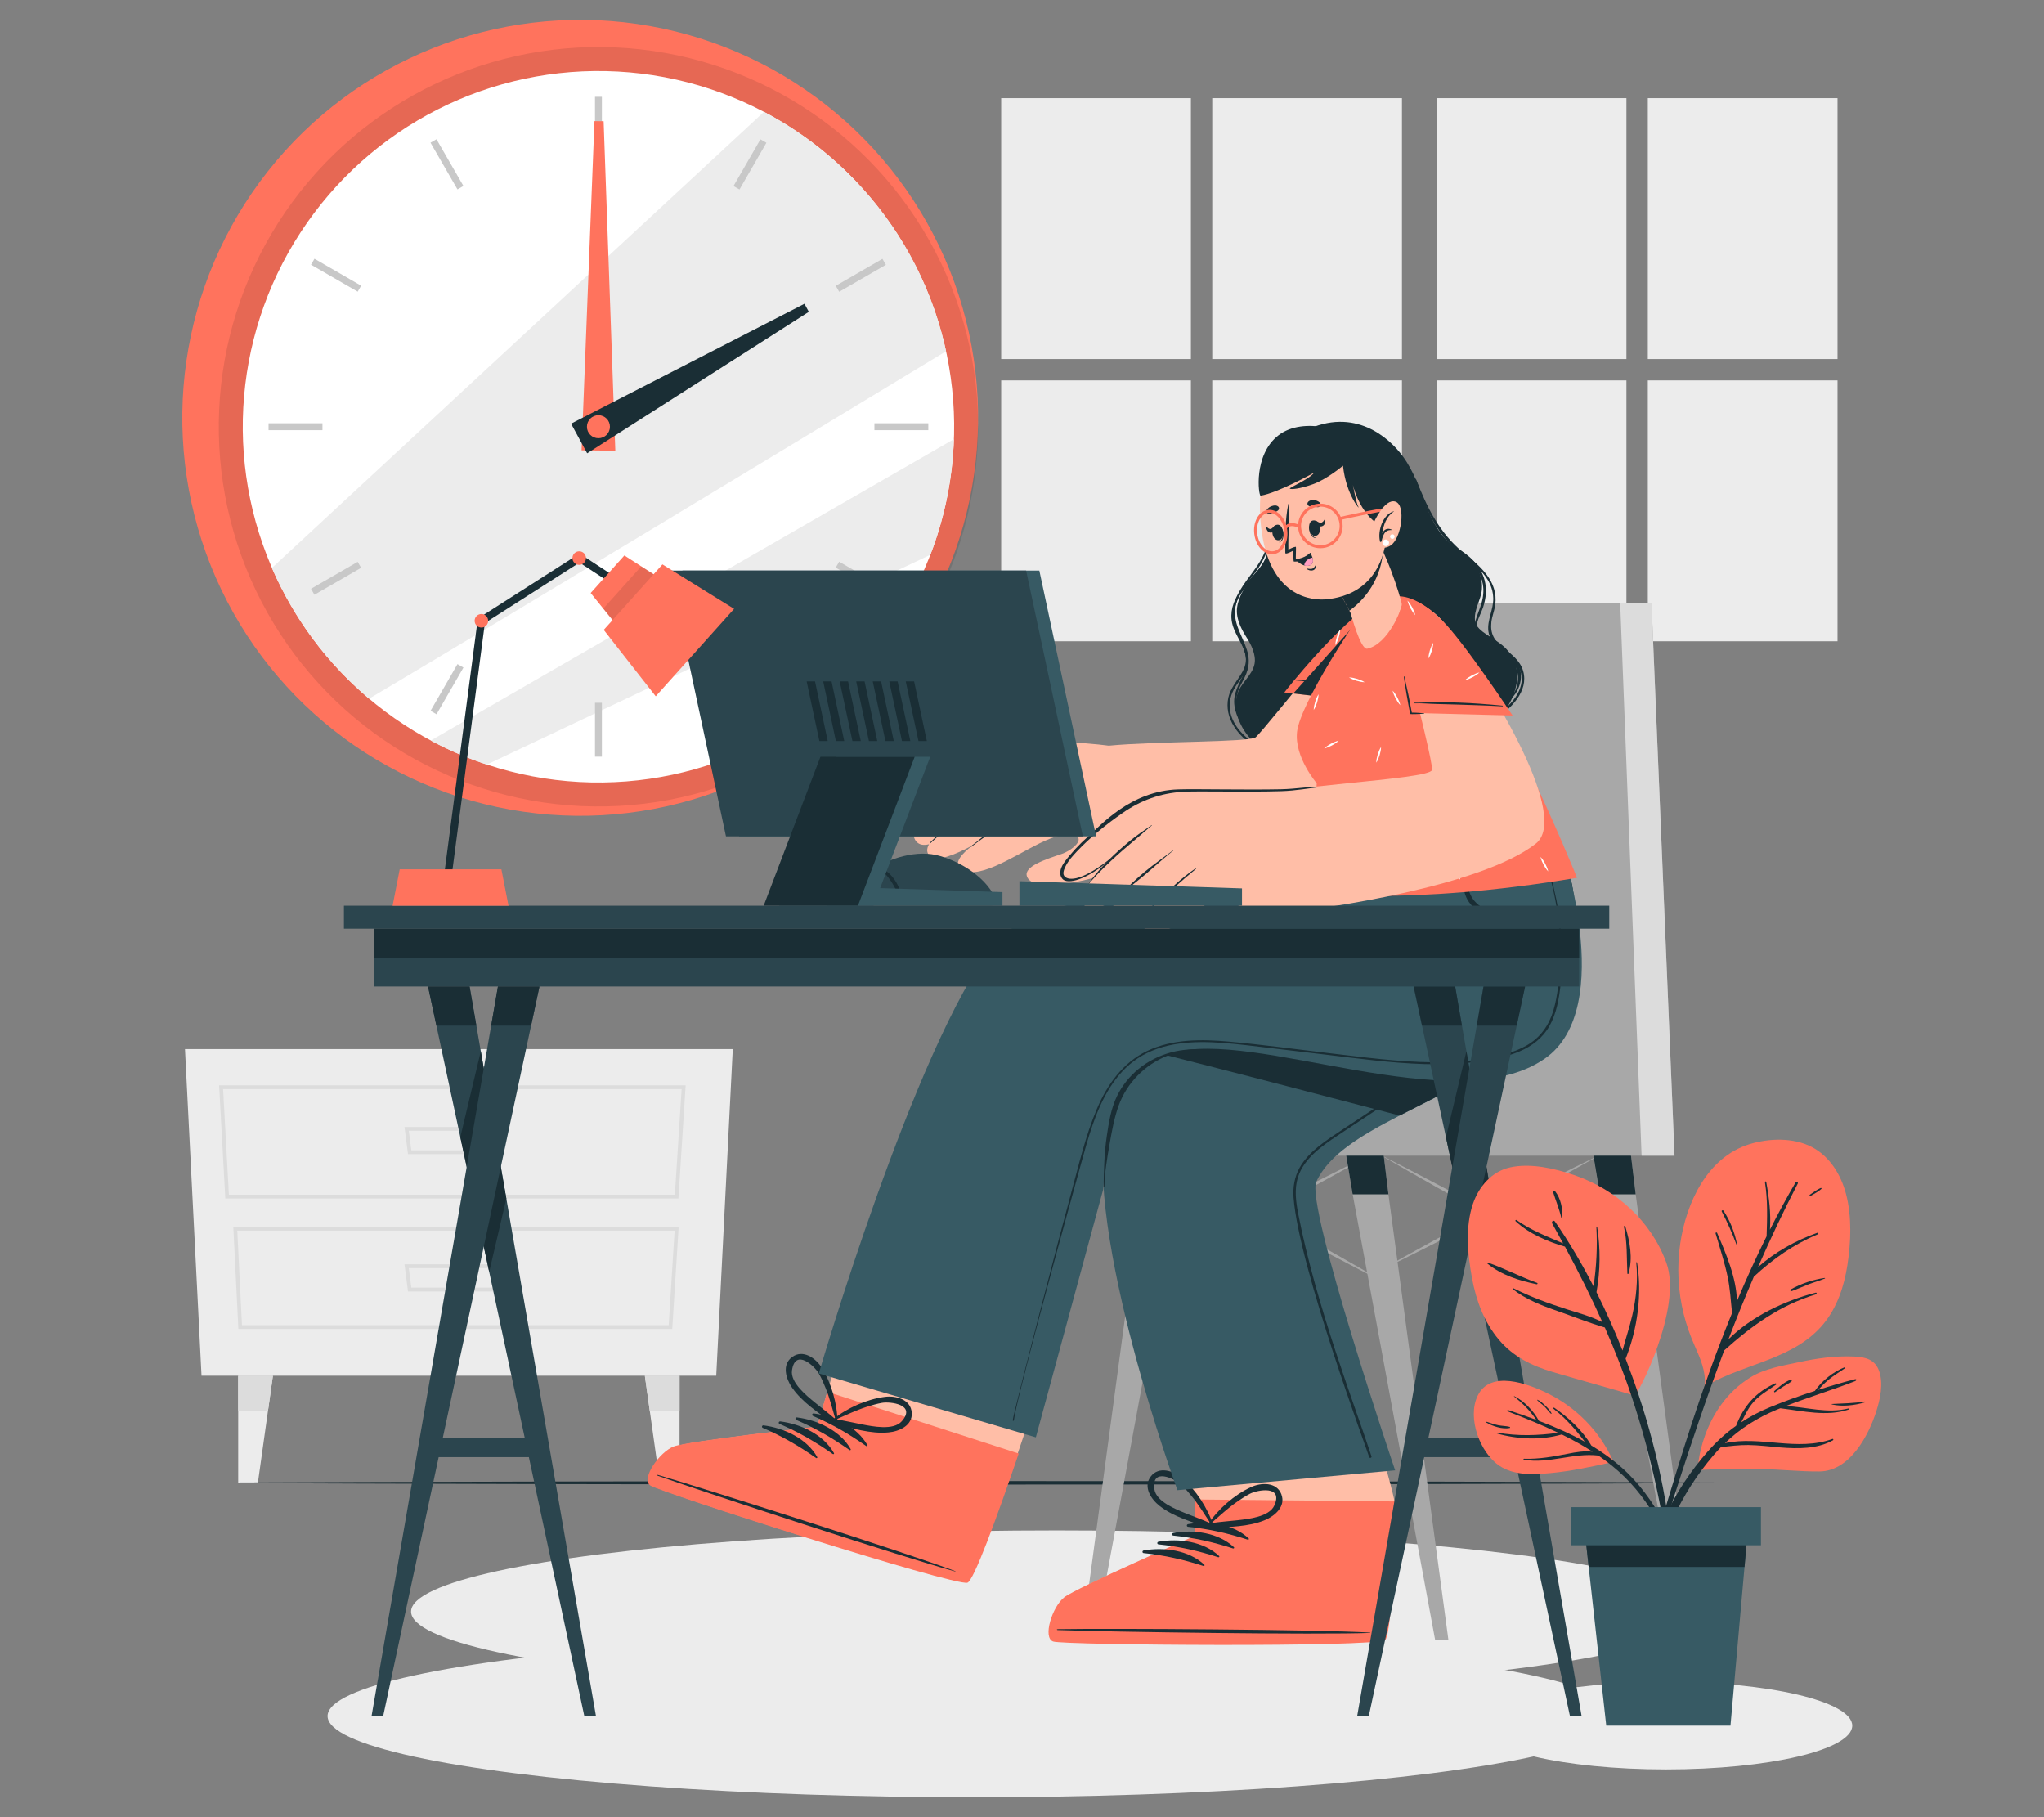 <?xml version="1.0" encoding="UTF-8"?>
<svg id="Layer_2" data-name="Layer 2" xmlns="http://www.w3.org/2000/svg" viewBox="0 0 540 480">
  <rect x="0" y="0" width="540" height="480" fill="#808080" stroke="none"/>
  <defs>
    <style>
      .cls-1 {
        fill: #dcdcdc;
      }

      .cls-1, .cls-2, .cls-3, .cls-4, .cls-5, .cls-6, .cls-7, .cls-8, .cls-9, .cls-10, .cls-11, .cls-12, .cls-13 {
        stroke-width: 0px;
      }

      .cls-2 {
        fill: #ff735d;
      }

      .cls-3 {
        fill: #c8c8c8;
      }

      .cls-4 {
        fill: #375a64;
      }

      .cls-5 {
        fill: #ececec;
      }

      .cls-6 {
        fill: #ffbea7;
      }

      .cls-7 {
        fill: #2b454e;
      }

      .cls-8, .cls-14, .cls-15 {
        fill: none;
      }

      .cls-9 {
        fill: #1a2e35;
      }

      .cls-14 {
        stroke: #dcdcdc;
      }

      .cls-14, .cls-15 {
        stroke-miterlimit: 10;
      }

      .cls-10 {
        fill: #ff9dc0;
      }

      .cls-11 {
        fill: #fff;
      }

      .cls-12 {
        fill: #a8a8a8;
      }

      .cls-15 {
        stroke: #1a2e35;
        stroke-width: 2px;
      }

      .cls-13 {
        opacity: .1;
      }
    </style>
  </defs>
  <g id="Layer_2-2" data-name="Layer 2">
    <g>
      <g>
        <g>
          <polygon class="cls-5" points="53.24 363.39 189.22 363.39 193.59 277.11 48.87 277.11 53.24 363.39"/>
          <g>
            <polygon class="cls-14" points="58.41 287.19 180.61 287.19 178.76 316.08 60 316.08 58.41 287.19"/>
            <polygon class="cls-14" points="62.16 324.56 63.45 350.54 177.13 350.54 178.76 324.56 62.16 324.56"/>
            <polygon class="cls-14" points="132.68 304.35 108.23 304.35 107.43 298.19 133.48 298.19 132.68 304.35"/>
            <polygon class="cls-14" points="132.68 340.63 108.23 340.63 107.43 334.47 133.48 334.47 132.68 340.63"/>
          </g>
          <g>
            <polygon class="cls-5" points="72.1 363.39 70.78 372.79 68.13 391.68 62.93 391.68 62.93 363.39 72.1 363.39"/>
            <polygon class="cls-1" points="72.1 363.39 70.78 372.79 62.93 372.79 62.93 363.39 72.1 363.39"/>
          </g>
          <g>
            <polygon class="cls-5" points="170.36 363.39 171.68 372.79 174.34 391.68 179.53 391.68 179.53 363.39 170.36 363.39"/>
            <polygon class="cls-1" points="170.36 363.39 171.68 372.79 179.53 372.79 179.53 363.39 170.36 363.39"/>
          </g>
        </g>
        <g>
          <rect class="cls-5" x="264.5" y="25.93" width="50.12" height="68.91"/>
          <rect class="cls-5" x="320.26" y="25.93" width="50.12" height="68.91"/>
          <rect class="cls-5" x="264.5" y="100.48" width="50.12" height="68.91"/>
          <rect class="cls-5" x="320.26" y="100.48" width="50.12" height="68.91"/>
        </g>
        <g>
          <rect class="cls-5" x="379.56" y="25.93" width="50.12" height="68.91"/>
          <rect class="cls-5" x="435.33" y="25.93" width="50.12" height="68.91"/>
          <rect class="cls-5" x="379.56" y="100.48" width="50.12" height="68.91"/>
          <rect class="cls-5" x="435.33" y="100.48" width="50.12" height="68.91"/>
        </g>
        <g>
          <ellipse class="cls-5" cx="440.16" cy="455.82" rx="49.18" ry="11.57"/>
          <ellipse class="cls-5" cx="279.21" cy="425.7" rx="170.61" ry="21.45"/>
          <ellipse class="cls-5" cx="257.15" cy="453.29" rx="170.61" ry="21.45"/>
        </g>
        <path class="cls-9" d="m43,391.68c137.74-.61,292.26-.62,430,0-137.74.62-292.26.61-430,0h0Z"/>
        <g>
          <circle class="cls-2" cx="153.29" cy="110.38" r="105.12" transform="translate(22.1 246.28) rotate(-81.77)"/>
          <circle class="cls-13" cx="158.1" cy="112.72" r="100.3" transform="translate(38.43 265.63) rotate(-87.44)"/>
          <circle class="cls-11" cx="158.1" cy="112.72" r="93.97" transform="translate(36.95 264.46) rotate(-86.88)"/>
          <path class="cls-5" d="m249.94,92.78c-42.79,25.93-113.12,68.46-152.43,91.77-11.03-9.31-19.88-21.1-25.68-34.53L201.84,29.54c24.21,12.75,42.16,35.76,48.1,63.24Z"/>
          <path class="cls-5" d="m252,116c-.36,10.74-2.53,21.01-6.21,30.54l-117.2,55.43c-5.14-1.7-10.09-3.83-14.8-6.36,35.4-20.46,100.1-57.68,138.21-79.6Z"/>
          <g>
            <rect class="cls-3" x="157.19" y="25.57" width="1.82" height="14.24"/>
            <rect class="cls-3" x="117.18" y="36.29" width="1.82" height="14.24" transform="translate(-5.89 64.86) rotate(-30)"/>
            <rect class="cls-3" x="87.89" y="65.58" width="1.82" height="14.24" transform="translate(-18.57 113.25) rotate(-60)"/>
            <rect class="cls-3" x="70.95" y="111.81" width="14.24" height="1.82"/>
            <rect class="cls-3" x="81.67" y="151.83" width="14.24" height="1.82" transform="translate(-64.48 64.87) rotate(-30)"/>
            <rect class="cls-3" x="110.97" y="181.12" width="14.24" height="1.82" transform="translate(-98.59 193.41) rotate(-60.03)"/>
            <rect class="cls-3" x="157.19" y="185.63" width="1.82" height="14.24"/>
            <rect class="cls-3" x="197.21" y="174.91" width="1.82" height="14.24" transform="translate(-64.47 123.44) rotate(-30)"/>
            <rect class="cls-3" x="226.5" y="145.61" width="1.82" height="14.24" transform="translate(-18.57 273.29) rotate(-60)"/>
            <rect class="cls-3" x="231.01" y="111.81" width="14.24" height="1.82"/>
            <rect class="cls-3" x="220.29" y="71.8" width="14.24" height="1.82" transform="translate(-5.88 123.46) rotate(-30)"/>
            <rect class="cls-3" x="190.99" y="42.51" width="14.24" height="1.82" transform="translate(61.55 193.36) rotate(-60.03)"/>
          </g>
          <g>
            <polygon class="cls-2" points="159.47 32.02 162.56 119.06 153.64 118.95 157.05 31.99 159.47 32.02"/>
            <polygon class="cls-9" points="213.68 82.37 155.12 119.74 150.87 111.91 212.53 80.24 213.68 82.37"/>
            <circle class="cls-2" cx="158.1" cy="112.72" r="3.04"/>
          </g>
        </g>
        <g>
          <g>
            <path class="cls-12" d="m363.84,304.6c21.7,11.07,43.22,22.8,64.28,35.05-21.71-11.07-43.22-22.8-64.28-35.05h0Z"/>
            <path class="cls-12" d="m423.58,304.6c-19.56,11.03-39.55,21.53-59.74,31.37,19.56-11.03,39.56-21.53,59.74-31.37h0Z"/>
          </g>
          <g>
            <path class="cls-12" d="m303.17,304.6c21.7,11.07,43.22,22.8,64.28,35.05-21.71-11.07-43.22-22.8-64.28-35.05h0Z"/>
            <path class="cls-12" d="m362.9,304.6c-19.56,11.03-39.55,21.53-59.74,31.37,19.56-11.03,39.56-21.53,59.74-31.37h0Z"/>
          </g>
          <g>
            <polygon class="cls-12" points="314.26 296.21 311.04 315.48 289.27 433.08 285.76 433.08 301.59 315.48 303.93 296.21 314.26 296.21"/>
            <polygon class="cls-9" points="303.93 296.21 314.26 296.21 311.04 315.48 301.59 315.48 303.93 296.21"/>
          </g>
          <g>
            <polygon class="cls-12" points="382.64 433.08 379.13 433.08 357.36 315.48 354.14 296.21 364.47 296.21 366.81 315.48 382.64 433.08"/>
            <polygon class="cls-9" points="364.47 296.21 366.81 315.48 357.36 315.48 354.14 296.21 364.47 296.21"/>
          </g>
          <g>
            <polygon class="cls-12" points="447.96 433.08 444.45 433.08 422.67 315.48 419.46 296.21 429.79 296.21 432.13 315.48 447.96 433.08"/>
            <polygon class="cls-9" points="432.13 315.48 422.67 315.48 419.46 296.21 429.79 296.21 432.13 315.48"/>
          </g>
          <polygon class="cls-12" points="442.39 305.26 282.82 305.26 282.82 288.45 342.56 288.45 362.63 159.22 436.31 159.22 442.39 305.26"/>
          <polygon class="cls-1" points="442.39 305.26 433.69 305.26 428.03 159.22 436.31 159.22 442.39 305.26"/>
        </g>
        <g>
          <g>
            <path class="cls-9" d="m331.55,196.34c7.73,7.1,19.54,8.5,29.56,7.65,10.22-.87,21.45-3.54,29.9-9.63,3.7-2.66,6.94-6.21,8.68-10.46,1.88-4.56,1.51-9-1.78-12.52-2.66-2.83-7.75-4.37-8.2-7.27-.45-2.96,1.56-5.54,1.79-8.42.39-4.92-2.71-8.1-6.48-10.69-8.92-6.15-8.27-16.14-14.45-24.52-3.52-4.77-12.68-13.16-25.84-6.7-5,2.45-7.87,7.82-9.25,13.14-1.62,6.25,1.34,13.7-.88,19.82-1.9,5.21-5.64,6.56-7.38,11.99-.76,2.35-.89,4.99,2.21,9.81,1.12,1.74,2.45,4.46,2.01,6.8-.6,3.24-4.01,5.2-4.71,8.6-.97,4.67,1.43,9.27,4.84,12.4Z"/>
            <path class="cls-9" d="m396.8,185.59c4.62-1.5,5.65-8.41,2.13-11.33-2.23-1.85-5.24-2.4-7.47-4.24-3.67-3.02-1.35-6.61-.18-10.31,2.54-8.01-3.25-12.28-9.26-16.07-4.56-2.88-5.99-6.76-7.04-11.87-.02-.08.12-.11.14-.03.96,3.73,2.05,7.38,5.12,9.94,2.5,2.08,5.59,3.3,8.04,5.48,4.11,3.66,5.22,8.15,3.52,13.32-.49,1.48-1.58,3.25-1.64,4.79-.12,3.65,2.8,5.07,5.57,6.43,2.13,1.04,4.49,2.2,5.58,4.46,1.64,3.41-.79,8.75-4.4,9.7-.18.05-.3-.22-.11-.28Z"/>
            <path class="cls-9" d="m394.77,189.6c2.63-2.22,5.54-4.32,6.77-7.69,1.82-4.99-1.87-7.96-5.33-10.76-1.49-1.2-2.76-2.44-3-4.42-.36-2.97,1.39-5.77,1.29-8.75-.24-7.11-7.73-10.28-11.96-14.87-4.33-4.69-6.42-10.63-8.64-16.48-.05-.12.14-.2.19-.07,2.88,7.47,6.27,14.37,12.61,19.49,4.42,3.57,9.14,7.44,8.32,13.73-.2,1.54-.85,3.02-1.02,4.56-.33,3.05.75,4.83,2.99,6.63,2.16,1.73,4.61,3.46,5.41,6.26,1.54,5.45-3.37,9.98-7.34,12.79-.26.19-.54-.19-.3-.4Z"/>
            <path class="cls-9" d="m325.17,182.4c1.8-3.75,5.27-6.03,3.5-10.68-1.22-3.2-3.44-5.56-3.36-9.18.07-3,1.54-5.55,3.41-7.82,2.37-2.88,5.1-5.35,6.59-8.84,1.63-3.82,1.95-8.03,2.32-12.11,0-.08.15-.07.14,0-.19,5.49-.6,11.16-3.93,15.79-1.74,2.42-4.01,4.4-5.72,6.84-3.08,4.38-2.36,8.51.03,12.95,1.1,2.04,2.11,4.1,1.5,6.47-.61,2.36-2.46,4.07-3.61,6.16-4.86,8.85,6.28,17.2,14.35,17.32.36,0,.41.56.04.56-6.01.09-13.11-4.23-15.38-9.83-1-2.45-1.05-5.22.11-7.63Z"/>
            <path class="cls-9" d="m326.14,186.54c-.53-3.52,1.31-5.82,2.52-8.85,1.91-4.77-1.55-8.57-2.66-13.07-.77-3.14.05-6.05,1.61-8.7,2.09-3.57,5.07-6.37,6.61-10.31,1.63-4.16,1.92-8.79.96-13.24-.02-.08.11-.09.13-.01,1.52,6.17.61,12.36-2.77,17.53-2.15,3.28-5.3,6.19-6.12,10.26-.87,4.3,1.79,7.64,3.01,11.57.8,2.54.57,4.74-.54,7.06-.8,1.68-1.86,3.27-2.15,5.18-.38,2.59.61,5.23,2.01,7.39,4.41,6.83,12.89,10.14,20.41,10.08.26,0,.32.42.05.43-6.69.12-13.51-2.36-18.5-7.26-2.19-2.14-4.1-4.94-4.57-8.05Z"/>
          </g>
          <g>
            <g>
              <g>
                <path class="cls-6" d="m278.48,433.49c2.83.97,84.07,1.55,87.19-.38,1.18-.73,3.45-33.23,2.79-36.4-2.25-10.76-13-43.42-13-43.42l-54.34-.55,14.5,43.43.17,9.53s-31.2,13.69-34.39,16.18c-3.17,2.49-5.74,10.63-2.91,11.6Z"/>
                <g>
                  <path class="cls-2" d="m278.24,433.6c2.85.98,84.54,1.56,87.67-.39,1.45-.9,2.3-18.27,2.8-36.61l-53.14-.53.17,9.59s-31.38,13.77-34.58,16.27c-3.19,2.5-5.77,10.69-2.92,11.67Z"/>
                  <g>
                    <g>
                      <path class="cls-9" d="m279.43,430.34c13.7-.24,68.96.09,82.52.9.11,0,.11.08,0,.09-13.57.53-68.83-.25-82.52-.76-.29-.01-.29-.22,0-.22Z"/>
                      <path class="cls-9" d="m313.83,402.6c5.4-.97,11.98-.09,16.07,3.78.16.15-.06.37-.23.32-5.3-1.71-10.26-2.83-15.82-3.41-.39-.04-.4-.61-.02-.68Z"/>
                      <path class="cls-9" d="m309.93,404.92c5.4-.97,11.98-.09,16.07,3.78.16.15-.06.37-.23.32-5.3-1.71-10.26-2.83-15.82-3.41-.39-.04-.4-.61-.02-.68Z"/>
                      <path class="cls-9" d="m306.02,407.24c5.4-.97,11.98-.09,16.07,3.78.16.15-.06.37-.23.32-5.3-1.71-10.26-2.83-15.82-3.41-.39-.04-.4-.61-.02-.68Z"/>
                      <path class="cls-9" d="m302.11,409.55c5.4-.97,11.98-.09,16.07,3.78.16.15-.06.37-.23.32-5.3-1.71-10.26-2.83-15.82-3.41-.39-.04-.4-.61-.02-.68Z"/>
                    </g>
                    <g>
                      <path class="cls-9" d="m306.33,397.76c3.79,2.99,8.74,4.24,13.18,5.92.46.17.83-.26.85-.67.09-.02.16-.08.13-.19-1.44-4.51-4.59-9.32-8.21-12.4-2.24-1.91-6.17-3.25-8.31-.35-2.02,2.74.15,5.95,2.36,7.69Zm-1.34-4.35c-.91-5.92,5.42-2.77,7.01-1.3,1.02.94,1.95,2.03,2.83,3.11,1.85,2.25,3.35,4.72,4.95,7.14-2.13-.96-4.32-1.73-6.49-2.61-2.58-1.05-7.81-3.08-8.31-6.34Z"/>
                      <path class="cls-9" d="m338.54,394.74c-1.28-3.37-5.43-3.14-8.1-1.9-4.32,2-8.65,5.78-11.25,9.74-.06.1,0,.18.07.22-.09.4.15.92.64.87,4.73-.42,9.83-.29,14.29-2.15,2.6-1.09,5.55-3.59,4.34-6.77Zm-11.6,6.82c-2.32.26-4.64.41-6.95.76,2.2-1.89,4.3-3.87,6.69-5.54,1.14-.8,2.33-1.59,3.57-2.23,1.93-.99,8.87-2.32,6.4,3.14-1.36,3.01-6.95,3.55-9.71,3.87Z"/>
                    </g>
                  </g>
                </g>
              </g>
              <g>
                <path class="cls-4" d="m405.42,272.42c-9.96,9.91-23.85,16.16-35.66,22.25-10.15,5.23-18.76,10.32-22.01,17.49-2.86,6.32,20.83,76.23,20.83,76.23l-57.52,5.23s-25.03-68.35-18.76-97.78c1.02-4.83,5.85-11.08,12.76-17.91,24.62-24.31,75.65-55.89,75.65-55.89h31.35s13,30.87-6.63,50.37Z"/>
                <path class="cls-9" d="m408.51,228.87c-.13-1.42-.27-2.84-.42-4.26-.01-.14-.23-.13-.21,0,1.3,11.42,2.37,23.94-3.01,34.54-5.18,10.2-15.56,16.34-24.78,22.43-5.6,3.7-11.2,7.4-16.8,11.1-2.8,1.85-5.6,3.7-8.4,5.55-2.27,1.5-4.57,2.97-6.68,4.7-1.9,1.56-3.66,3.35-4.87,5.51-1.34,2.41-1.8,5.14-1.6,7.87,1.38,18.36,19.55,67,19.98,68.57.11.39.73.21.61-.18-3.95-12.25-14.6-39.51-19.36-64.09-.61-3.15-1.05-6.49-.08-9.62.79-2.53,2.45-4.66,4.37-6.45,1.91-1.77,4.07-3.24,6.24-4.67,2.85-1.88,5.69-3.76,8.54-5.64,5.55-3.67,11.1-7.34,16.65-11.01,9.1-6.01,19.35-11.86,25.26-21.36,6.16-9.9,5.57-21.85,4.56-33Z"/>
              </g>
              <path class="cls-9" d="m405.42,272.42c-9.96,9.91-23.85,16.16-35.66,22.25-20.88-5.47-47.25-12.33-64.71-16.73,24.62-24.31,75.65-55.89,75.65-55.89h31.35s13,30.87-6.63,50.37Z"/>
            </g>
            <g>
              <g>
                <path class="cls-6" d="m172.02,392.33c2.41,1.77,79.81,26.49,83.35,25.56,1.35-.34,5.6-11.4,10.37-24.92,1.03-2.92,2.07-5.94,3.12-9.01,6.8-19.94,13.55-41.25,13.55-41.25l-51.72-16.68-12.13,41.71-2.67,9.15s-33.86,3.79-37.65,5.22c-3.77,1.43-8.64,8.45-6.23,10.21Z"/>
                <g>
                  <path class="cls-2" d="m171.75,392.36c2.43,1.78,80.25,26.63,83.82,25.71,1.65-.43,7.63-16.76,13.56-34.12l-50.58-16.32-2.68,9.2s-34.05,3.81-37.86,5.25c-3.79,1.44-8.69,8.49-6.26,10.27Z"/>
                  <g>
                    <g>
                      <path class="cls-9" d="m173.86,389.61c13.15,3.85,65.82,20.6,78.52,25.4.1.04.08.11-.03.08-13.12-3.53-65.65-20.71-78.56-25.27-.27-.1-.21-.29.07-.21Z"/>
                      <path class="cls-9" d="m214.95,373.36c5.44.68,11.47,3.48,14.22,8.39.11.19-.17.34-.31.23-4.56-3.21-8.96-5.75-14.09-7.96-.36-.16-.2-.7.19-.66Z"/>
                      <path class="cls-9" d="m210.53,374.41c5.44.68,11.47,3.48,14.22,8.39.11.19-.17.34-.31.23-4.56-3.21-8.96-5.75-14.09-7.96-.36-.16-.2-.7.19-.66Z"/>
                      <path class="cls-9" d="m206.11,375.46c5.44.68,11.47,3.47,14.22,8.39.11.19-.17.34-.31.23-4.56-3.21-8.96-5.75-14.09-7.96-.36-.16-.2-.7.19-.65Z"/>
                      <path class="cls-9" d="m201.69,376.51c5.44.68,11.47,3.48,14.22,8.39.11.19-.17.34-.31.23-4.56-3.21-8.96-5.75-14.09-7.96-.36-.16-.2-.7.19-.66Z"/>
                    </g>
                    <g>
                      <path class="cls-9" d="m209.23,366.5c2.73,3.98,7.09,6.65,10.82,9.57.39.3.87,0,1.01-.38.09.01.18-.03.18-.15-.03-4.73-1.61-10.26-4.15-14.28-1.57-2.49-4.93-4.93-7.83-2.8-2.75,2.02-1.63,5.72-.03,8.05Zm.01-4.55c.89-5.92,6-1.03,7.08.84.7,1.21,1.26,2.52,1.78,3.81,1.1,2.7,1.79,5.51,2.61,8.29-1.75-1.55-3.61-2.93-5.42-4.42-2.15-1.77-6.55-5.26-6.05-8.53Z"/>
                      <path class="cls-9" d="m240.88,373.2c-.22-3.6-4.25-4.61-7.16-4.22-4.72.62-9.98,2.94-13.63,5.95-.09.07-.06.17,0,.23-.21.35-.13.92.35,1.02,4.64,1,9.47,2.65,14.28,2.19,2.81-.26,6.37-1.77,6.16-5.18Zm-13.1,3.06c-2.29-.44-4.55-.98-6.86-1.34,2.66-1.15,5.26-2.42,8.04-3.3,1.33-.42,2.69-.83,4.07-1.07,2.14-.37,9.16.42,5.18,4.9-2.19,2.47-7.69,1.33-10.42.81Z"/>
                    </g>
                  </g>
                </g>
              </g>
              <g>
                <path class="cls-4" d="m216.32,362.8l57.34,16.87,17.77-65.42c1.55-21.62,5.45-32.11,18.16-36.05,21.65-6.7,74.56,18.06,98.51,1.44,19.45-13.5,3.94-57.61,3.94-57.61h-56.25s-6.79,8.27-8.04,13.13c0,0-69.66-5.37-85.25,14.4-20.88,26.49-46.18,113.24-46.18,113.24Z"/>
                <g>
                  <path class="cls-9" d="m319.33,277.22c-2.99-.25-6.84-.1-10,.77-3.12.86-6.01,2.3-8.52,4.35-2.41,1.97-4.38,4.44-5.74,7.25-1.58,3.28-2.15,6.99-2.68,10.56-.31,2.11-.51,4.23-.62,6.36-.12,2.28-.21,5.08-.21,6.89,0,.16.21.17.21.02.03-2.26.23-3.83.48-5.7.24-1.79.55-3.57.86-5.35.61-3.5,1.25-7.11,2.47-10.45,2.14-5.84,6.86-10.65,12.62-12.97,1.74-.7,3.57-1.2,5.43-1.46,1.9-.27,3.77-.2,5.68-.18.04,0,.05-.07,0-.07Z"/>
                  <path class="cls-9" d="m399.96,243.37c-1.96-.46-3.86-1.1-5.63-2.02-1.71-.89-3.56-1.94-4.79-3.36-1.16-1.34-1.62-3.01-2.02-4.64-.22-.91-.35-1.85-.5-2.78-.17-1.01-.42-2.02-.49-3.05,0-.13-.23-.12-.21,0,.48,3.83-.6,8.12,2.26,11.4,1.33,1.52,3.28,2.54,5.19,3.34,1.95.81,3.99,1.4,6.14,1.49.25.01.28-.34.05-.39Z"/>
                  <path class="cls-9" d="m410.49,234.48c-.5-2.07-1.1-4.12-1.78-6.14-.04-.13-.25-.07-.21.06,2.78,8.4,3.94,17.27,3.58,26.1-.17,4.14-.51,8.4-1.69,12.39-1.16,3.91-3.41,7.14-6.97,9.2-3.45,2-7.49,2.91-11.38,3.55-4.45.73-8.97.99-13.47.95-9.17-.08-18.3-1.33-27.4-2.4-8.82-1.04-17.63-2.26-26.48-3.06-7.24-.65-14.96-.72-21.66,2.49-6.39,3.06-10.53,8.91-13.24,15.28-3.06,7.18-4.8,14.92-6.86,22.43-2.46,8.95-15.18,57.74-15.38,59.84-.02.2.29.19.31,0,.45-4.59,11.45-44.95,13.93-53.95,1.24-4.5,2.48-9.01,3.72-13.51.99-3.6,1.97-7.2,3.2-10.73,2.36-6.72,5.81-13.46,11.93-17.47,6.53-4.28,14.66-4.59,22.21-4.05,4.25.31,8.48.87,12.71,1.37,4.65.55,9.3,1.11,13.95,1.66,8.89,1.06,17.8,2.3,26.75,2.58,4.48.14,8.97.02,13.41-.54,3.97-.5,8.05-1.24,11.75-2.8,3.32-1.4,6.17-3.58,7.95-6.76,1.87-3.34,2.51-7.21,2.93-10.97.94-8.57.2-17.16-1.83-25.52Z"/>
                </g>
              </g>
            </g>
          </g>
          <g>
            <g>
              <g>
                <path class="cls-6" d="m369.22,169.7c-7.47,24.44-13.65,43.36-20.85,47.79-5.8,3.58-41.89,10.24-48.92,10.62-2.77.15-5.07.23-6.7.3-4.04.14-9.88-26.68-6.93-29.85.68-.72,3.35-1.22,7.09-1.59,12.6-1.21,37.32-.87,38.84-2.24,1.57-1.43,9.84-11.74,21.04-25.29,7.73-9.37,13.92-12.01,16.34-9.27,1.36,1.55,1.52,4.81.08,9.52Z"/>
                <g>
                  <path class="cls-6" d="m299.45,228.12c-.55.23-8.33,3.35-13.09,4.4-3.55.78-13.82,2.75-15.07-1.07-.85-2.61,5.05-4.48,9.2-5.89,2.18-.75,4.95-2.8,4.41-4.21-.94-2.46-6.57-.42-10.31,1.43-7.23,3.59-16.98,10.26-21,6.45-1.52-1.44.51-3.75,3.39-5.95-4.61,2.49-9.49,4.46-11.24,2.92-1-.87-.98-1.98-.31-3.2-1.4.35-2.6.19-3.38-.76-1.34-1.6-.49-3.78,1.23-5.96-.5-.09-.94-.37-1.25-.95-2.74-4.85,13.4-17.2,18.76-18.1,15.77-2.67,32.21-.24,32.21-.24,5.78,5.28,6.46,31.11,6.45,31.12Z"/>
                  <g>
                    <path class="cls-9" d="m277.57,212.14c-3.7.33-7.42,1.41-10.62,3.31-3.79,2.25-6.89,5.46-10.42,8.06-.1.07.02.22.11.15,1.67-1.35,3.49-2.54,5.21-3.83,1.68-1.25,3.34-2.57,5.11-3.71,3.24-2.08,6.79-3.45,10.62-3.91.04,0,.03-.07,0-.06Z"/>
                    <path class="cls-9" d="m275.11,205.36c-4.15.85-8.41,1.7-12.33,3.38-4.28,1.84-7.76,5.07-11.16,8.18-2.05,1.86-4.05,3.77-6.01,5.73-.08.08.03.23.11.15,3.46-3.21,7.02-6.32,10.67-9.32,3.44-2.82,7.2-4.9,11.45-6.21,2.39-.74,4.84-1.29,7.28-1.84.05-.01.04-.08-.01-.07Z"/>
                    <path class="cls-9" d="m271.12,199.31c-4.02.55-7.52,1.02-11.18,2.92-4.83,2.51-9.63,6.95-11.32,8.53-1.86,1.74-3.66,3.54-5.44,5.38-.07.07.06.2.13.13,4.04-3.99,8.36-7.75,12.88-11.19,2.16-1.64,4.49-3.04,7.05-3.95,2.54-.9,5.22-1.33,7.87-1.78.02,0,.01-.03,0-.03Z"/>
                  </g>
                </g>
              </g>
              <g>
                <path class="cls-2" d="m371.47,165.62c-.94,6.93-6.21,20.24-6.21,20.24l-25.96-2.96s13.95-17.86,24.47-24.41c4.22-2.63,8.65.12,7.7,7.13Z"/>
                <path class="cls-9" d="m365.48,182.33c-3.83-.69-7.65-1.33-11.51-1.8-1.93-.23-3.85-.44-5.79-.61-1.93-.17-3.88-.15-5.81-.35-.11-.01-.12.16-.01.17,1.93.1,3.87.46,5.79.67,1.93.21,3.86.42,5.78.65,3.85.45,7.7.9,11.54,1.44.11.02.11-.15.01-.17Z"/>
                <g>
                  <path class="cls-11" d="m361.89,167.03c.54-.52,1.16-.9,1.79-1.25.64-.33,1.3-.63,2.04-.79-.54.52-1.16.91-1.79,1.25-.64.33-1.31.63-2.04.79Z"/>
                  <path class="cls-11" d="m360.54,180.2c-.75-.01-1.46-.18-2.15-.38-.69-.22-1.37-.48-2-.89.75.01,1.46.18,2.15.38.69.22,1.37.48,2,.89Z"/>
                  <path class="cls-11" d="m354.05,166.27c-.01.75-.18,1.46-.38,2.15-.22.69-.48,1.37-.89,2,.01-.75.18-1.46.38-2.15.22-.69.48-1.37.89-2Z"/>
                </g>
              </g>
              <path class="cls-9" d="m371.47,165.62c-.05.39-.11.8-.19,1.2-.06.33-.13.65-.22.99-2.56,10.64-5.81,18.05-5.81,18.05l-1.03-.12-1.01-.11-8.16-.93-1.21-.13-8.14-.93-1.04-.12-2.99-.35,22.1-24.68c4.63-1.83,8.63.12,7.7,7.13Z"/>
            </g>
            <g>
              <path class="cls-2" d="m346.42,235.68s24.67,3.8,70.21-3.82c0,0-22.5-55.81-38.18-70.09-7.13-6.5-13.47-4.91-18.56.04-1.27,1.24-16.4,23.96-17.23,31.52-.73,6.68,5.2,13.56,5.2,13.56l-1.44,28.79Z"/>
              <g>
                <path class="cls-11" d="m391.65,209.23c-.52-.54-.9-1.16-1.25-1.79-.33-.64-.63-1.3-.79-2.04.52.54.91,1.16,1.25,1.79.33.64.63,1.31.79,2.04Z"/>
                <path class="cls-11" d="m369.95,186.26c-.52-.54-.9-1.16-1.25-1.79-.33-.64-.63-1.31-.79-2.04.52.54.91,1.16,1.25,1.79.33.64.63,1.31.79,2.04Z"/>
                <path class="cls-11" d="m409.02,230.18c-.52-.54-.9-1.16-1.25-1.79-.33-.64-.63-1.31-.79-2.04.52.54.91,1.16,1.25,1.79.33.64.63,1.31.79,2.04Z"/>
                <path class="cls-11" d="m363.86,217.3c-.52-.54-.9-1.16-1.25-1.79-.33-.64-.63-1.31-.79-2.04.52.54.91,1.16,1.25,1.79.33.64.63,1.31.79,2.04Z"/>
                <path class="cls-11" d="m373.9,162.5c-.52-.54-.9-1.16-1.25-1.79-.33-.64-.63-1.31-.79-2.04.52.54.91,1.16,1.25,1.79.33.64.63,1.31.79,2.04Z"/>
                <path class="cls-11" d="m373.81,207.38c.54-.52,1.16-.9,1.79-1.25.64-.33,1.31-.63,2.04-.79-.54.52-1.16.91-1.79,1.25-.64.33-1.31.63-2.04.79Z"/>
                <path class="cls-11" d="m349.84,197.69c.54-.52,1.16-.9,1.79-1.25.64-.33,1.3-.63,2.04-.79-.54.52-1.16.91-1.79,1.25-.64.33-1.31.63-2.04.79Z"/>
                <path class="cls-11" d="m361.89,167.03c.54-.52,1.16-.9,1.79-1.25.64-.33,1.3-.63,2.04-.79-.54.52-1.16.91-1.79,1.25-.64.33-1.31.63-2.04.79Z"/>
                <path class="cls-11" d="m365.93,231.56c.54-.52,1.16-.9,1.79-1.25.64-.33,1.31-.63,2.04-.79-.54.52-1.16.91-1.79,1.25-.64.33-1.31.63-2.04.79Z"/>
                <path class="cls-11" d="m387.03,179.66c.54-.52,1.16-.9,1.79-1.25.64-.33,1.3-.63,2.04-.79-.54.52-1.16.91-1.79,1.25-.64.33-1.31.63-2.04.79Z"/>
                <path class="cls-11" d="m394.58,223.07c.54-.52,1.16-.9,1.79-1.25.64-.33,1.31-.63,2.04-.79-.54.52-1.16.91-1.79,1.25-.64.33-1.31.63-2.04.79Z"/>
                <path class="cls-11" d="m382.8,218.57c-.75-.01-1.46-.18-2.15-.38-.69-.22-1.37-.48-2-.89.75.01,1.46.18,2.15.38.69.22,1.37.48,2,.89Z"/>
                <path class="cls-11" d="m352.96,211.04c-.75-.01-1.46-.18-2.15-.38-.69-.22-1.37-.48-2-.89.75.01,1.46.18,2.15.38.69.22,1.37.48,2,.89Z"/>
                <path class="cls-11" d="m383.68,191.77c-.75-.01-1.46-.18-2.15-.38-.69-.22-1.37-.48-2-.89.75.01,1.46.18,2.15.38.69.22,1.37.48,2,.89Z"/>
                <path class="cls-11" d="m360.54,180.2c-.75-.01-1.46-.18-2.15-.38-.69-.22-1.37-.48-2-.89.75.01,1.46.18,2.15.38.69.22,1.37.48,2,.89Z"/>
                <path class="cls-11" d="m406.7,211.74c-.75-.01-1.46-.18-2.15-.38-.69-.22-1.37-.48-2-.89.75.01,1.46.18,2.15.38.69.22,1.37.48,2,.89Z"/>
                <path class="cls-11" d="m397.16,191.71c-.01.75-.18,1.46-.38,2.15-.22.69-.48,1.37-.89,2,.01-.75.18-1.46.38-2.15.22-.69.48-1.37.89-2Z"/>
                <path class="cls-11" d="m364.86,197.31c-.01.75-.18,1.46-.38,2.15-.22.69-.48,1.37-.89,2,.01-.75.18-1.46.38-2.15.22-.69.48-1.37.89-2Z"/>
                <path class="cls-11" d="m354.86,226.52c-.01.75-.18,1.46-.38,2.15-.22.69-.48,1.37-.89,2,.01-.75.18-1.46.38-2.15.22-.69.48-1.37.89-2Z"/>
                <path class="cls-11" d="m386.61,228.6c-.01.75-.18,1.46-.38,2.15-.22.69-.48,1.37-.89,2,.01-.75.18-1.46.38-2.15.22-.69.48-1.37.89-2Z"/>
                <path class="cls-11" d="m378.65,169.78c-.01.75-.18,1.46-.38,2.15-.22.69-.48,1.37-.89,2,.01-.75.18-1.46.38-2.15.22-.69.48-1.37.89-2Z"/>
                <path class="cls-11" d="m348.34,183.38c-.01.75-.18,1.46-.38,2.15-.22.69-.48,1.37-.89,2,.01-.75.18-1.46.38-2.15.22-.69.48-1.37.89-2Z"/>
              </g>
            </g>
            <g>
              <g>
                <path class="cls-6" d="m370.34,159.57c.04,1.27-3.58,10.57-9.12,11.78-1.8.39-4.38-9.36-4.38-9.36l-.36-.68-4.96-9.47,9.79-10.77,1.44-1.46s1.19,2.68,2.63,6.03c.07.16.14.31.21.48.09.19.17.36.24.54.22.5.45,1.01.66,1.52.16.39.33.77.48,1.18.17.41.32.82.49,1.23,1.57,4.1,2.84,8.44,2.87,8.98Z"/>
                <path class="cls-9" d="m365.39,145.65c-.73,8.79-6.26,13.78-8.9,15.68l-4.96-9.47,9.79-10.77,1.44-1.46s1.19,2.68,2.63,6.03Z"/>
              </g>
              <g>
                <path class="cls-6" d="m333.17,139.25c2.11,18.64,13.51,19.49,17.53,19.03,3.65-.42,16.02-2.3,15.85-21.06-.17-18.76-9.5-23.68-17.9-23.17-8.4.51-17.59,6.55-15.48,25.2Z"/>
                <g>
                  <path class="cls-9" d="m335.44,135.74c.43-.11.81-.28,1.22-.43.47-.17.86-.26,1.16-.68.16-.23.09-.63-.11-.81-.48-.42-1.1-.35-1.67-.16-.62.2-1.04.51-1.4,1.06-.34.53.23,1.18.8,1.03Z"/>
                  <path class="cls-9" d="m348.19,133.97c-.44,0-.85-.06-1.29-.1-.5-.04-.89-.02-1.3-.35-.22-.17-.26-.58-.11-.81.35-.53.97-.63,1.56-.6.65.03,1.14.22,1.63.65.47.42.09,1.19-.49,1.21Z"/>
                  <g>
                    <g>
                      <path class="cls-9" d="m345.86,138.93s.11.05.11.1c.1,1.27.43,2.72,1.63,3.01.04,0,.04.07,0,.07-1.42-.04-1.84-1.96-1.74-3.18Z"/>
                      <path class="cls-9" d="m346.84,137.48c2.02-.38,2.64,3.69.77,4.05-1.85.35-2.46-3.73-.77-4.05Z"/>
                    </g>
                    <path class="cls-9" d="m347.68,137.57c.39.18.8.53,1.24.51.5-.03.81-.51,1.08-.97.03-.05.07-.02.08.04.13.78-.05,1.63-.87,1.87-.75.22-1.4-.39-1.72-1.14-.06-.14.04-.37.19-.3Z"/>
                  </g>
                  <g>
                    <g>
                      <path class="cls-9" d="m338.8,139.73s-.09.08-.08.13c.24,1.26.31,2.73-.77,3.33-.03.02-.02.08.02.07,1.36-.42,1.26-2.38.83-3.53Z"/>
                      <path class="cls-9" d="m337.46,138.59c-2.05.17-1.56,4.26.34,4.11,1.87-.15,1.38-4.25-.34-4.11Z"/>
                    </g>
                    <path class="cls-9" d="m336.64,138.96c-.3.26-.57.69-.95.76-.44.08-.83-.32-1.17-.71-.04-.04-.06,0-.06.05.07.79.43,1.57,1.2,1.63.7.06,1.13-.68,1.22-1.48.02-.15-.12-.36-.24-.25Z"/>
                  </g>
                  <path class="cls-9" d="m347.57,149.28c-.24.35-.46.82-.91.94-.43.12-.98.03-1.41-.05-.04,0-.07.04-.04.07.42.42,1.16.58,1.73.37.55-.21.73-.76.77-1.3,0-.08-.1-.08-.13-.03Z"/>
                  <path class="cls-9" d="m341.64,145.44s0,1.93.13,2.82c.01.08.23.09.54.07.02,0,.02,0,.04,0,1.61.03,3.12-.74,3.89-2.16.05-.1-.08-.17-.15-.11-1.05,1.03-2.32,1.43-3.72,1.65-.1-.24.11-3.3-.04-3.29-.49.03-1.41.49-1.96.74-.12-4.01.4-8.01.22-12,0-.14-.22-.16-.24-.03-.85,4.15-.81,8.77-.79,12.92,0,.52,1.74-.41,2.07-.61Z"/>
                  <g>
                    <path class="cls-9" d="m342.38,147.88s.96,1.13,2.19,1.47c.45.13.94.16,1.43,0,1.01-.34.97-1.28.73-2.08-.2-.65-.54-1.2-.54-1.2,0,0-1.41,1.5-3.8,1.81Z"/>
                    <path class="cls-10" d="m344.57,149.36c.45.13.94.16,1.43,0,1.01-.34.97-1.28.73-2.08-1.09.19-2.13,1.01-2.16,2.08Z"/>
                  </g>
                </g>
                <path class="cls-9" d="m365.34,138.82c-2.04.03-7.77-5.16-8.68-14.97,0,0,1.43,8.75,2.19,9.99.76,1.24-3.2-2.92-4.05-10.82,0,0-4.15,3.5-7.81,4.84-3.66,1.33-5.95,1.47-6.24,1.22-.29-.25,5.08-2.41,6.44-4.24,0,0-9.6,5.39-14.16,6.09-.53.08-2-10.78,4.74-15.95,6.74-5.17,18.35-1.03,21.6,1.65,0,0,3.59.23,7.84,5.18,4.26,4.95.32,16.96-1.88,17Z"/>
                <g>
                  <path class="cls-2" d="m348.8,144.81c-3.25-.01-5.88-2.66-5.87-5.91h0c.01-3.25,2.66-5.88,5.91-5.87,3.25.01,5.88,2.66,5.87,5.91,0,2.75-1.91,5.05-4.45,5.69-.47.12-.95.18-1.45.18Zm-5.08-5.91c0,2.81,2.27,5.11,5.08,5.12,2.81.01,5.11-2.27,5.12-5.08,0-2.81-2.27-5.11-5.08-5.12-.43,0-.86.05-1.26.15-2.21.55-3.85,2.55-3.86,4.93Z"/>
                  <path class="cls-2" d="m336.47,146.38c-2.4.31-4.69-2.06-5.1-5.28-.2-1.54.05-3.04.7-4.24.68-1.24,1.7-2.01,2.89-2.16,1.19-.15,2.37.33,3.34,1.35.94.99,1.56,2.38,1.76,3.92.4,3.05-1.03,5.78-3.21,6.33-.12.03-.25.05-.38.07Zm-3.71-9.14c-.57,1.05-.79,2.39-.61,3.76.36,2.79,2.26,4.85,4.22,4.6,1.97-.25,3.27-2.73,2.91-5.52-.18-1.37-.73-2.61-1.56-3.48-.79-.84-1.74-1.23-2.67-1.11-.1.01-.2.03-.29.06-.81.2-1.51.8-2,1.7Z"/>
                  <path class="cls-2" d="m343.22,139.55l.42-.66c-.98-.63-3.16-1.36-4.39.35l.64.46c1.1-1.53,3.23-.2,3.32-.14Z"/>
                  <path class="cls-2" d="m369.43,137.68l.65-.45c-.21-.3-2.09-2.95-3.87-3.01-1.66-.05-12,2.29-12.44,2.39l.17.77c2.96-.67,10.95-2.41,12.24-2.37,1.18.04,2.75,1.94,3.25,2.67Z"/>
                </g>
                <g>
                  <g>
                    <path class="cls-6" d="m367.37,144.09c-.28.18-.55.3-.81.39-.3.12-.59.18-.86.2-.42.04-.8-.01-1.13-.13-.3-.09-.58-.24-.8-.4-.59-.41-.91-.89-.91-.89l.03-5.12s2.86-6.55,5.75-5.64c2.9.91,1.56,9.84-1.27,11.59Z"/>
                    <path class="cls-9" d="m368.19,135.05s.07.05.03.08c-1.97,1.3-2.7,3.52-3.07,5.74.48-.92,1.26-1.53,2.47-.99.06.03.03.13-.03.13-.92-.01-1.52.27-1.97,1.09-.32.58-.48,1.27-.66,1.91-.06.21-.43.18-.4-.06,0-.02,0-.04,0-.05-.61-2.72.75-6.98,3.63-7.84Z"/>
                  </g>
                  <path class="cls-11" d="m366.96,143.37c0,.48-.39.87-.87.87s-.87-.39-.87-.87.39-.87.87-.87.87.39.87.87Z"/>
                  <path class="cls-11" d="m368.45,141.73c0,.34-.28.61-.61.61s-.61-.28-.61-.61.28-.61.61-.61.61.28.61.61Z"/>
                </g>
              </g>
            </g>
            <g>
              <g>
                <path class="cls-6" d="m381.78,164.88c13.95,19,32.74,51.05,23.98,57.94-14.4,11.33-55.9,17.19-65.42,18.14-4.11.41-11.77-26.53-8.96-29.94,2.8-3.41,46.59-4.97,46.95-7.65.2-1.52-3.09-14.65-7.03-30.98-4.55-18.83,6.48-12.95,10.48-7.52Z"/>
                <g>
                  <path class="cls-6" d="m338.59,208.97s-12.55-.35-20.77-.19c-4.58.09-12.43.94-15.77,2.54-4.99,2.4-24.35,15.63-21.24,20.39,2.81,4.31,18-9.17,18-9.17,0,0-16.52,12.25-12.18,16.81,4.34,4.57,19.47-12.94,19.47-12.94,0,0-16.69,12.96-11.47,16.96,3.95,3.02,18.54-12.06,18.54-12.06,0,0-14.27,11.24-10.35,14.53,4.34,3.63,18.68-9.45,18.68-9.45,11.38,6.67,19.53,5.19,25.2,3.45,1.37-.42-8.1-30.87-8.1-30.87Z"/>
                  <g>
                    <path class="cls-9" d="m304.25,217.95c-1.99,1.37-4.02,2.74-5.88,4.28-1.86,1.54-3.68,3.15-5.39,4.85-4.2,4.19-6.18,7.47-6.03,7.28,3.41-4.48,10-10.09,11.86-11.64,1.86-1.54,3.64-3.17,5.5-4.71.05-.04-.01-.1-.06-.07Z"/>
                    <path class="cls-9" d="m309.94,224.58c-2.47,1.86-4.99,3.61-7.38,5.58-2.38,1.96-4.46,4.02-6.69,6.14-.17.16-.03.2.15.05,2.32-2.02,4.62-3.72,6.96-5.72,2.33-1.99,4.61-4.09,7.01-5.99.04-.03-.01-.08-.05-.06Z"/>
                    <path class="cls-9" d="m315.84,229.39c-3.92,2.64-7.35,6.01-10.63,9.39-.16.17.03.2.21.04,3.47-3.19,6.18-5.71,10.51-9.29.07-.06,0-.19-.09-.14Z"/>
                    <path class="cls-9" d="m347.99,207.79c-1.76-.05-5.49.6-9.61.69-9.29.19-22.42-.12-27.09.03-12.65.38-20.52,9.55-24.13,12.72-1.91,1.69-4.37,4.31-5.87,6.38-.91,1.26-1.79,3.06-.64,4.5,1.39,1.75,6.8.03,12.47-4.9.2-.18.08-.29-.13-.13-7.95,6.18-11.05,5.38-11.84,4.28-.51-.71.02-1.91.51-2.83.71-1.33,1.82-2.54,2.84-3.63,3.54-3.76,7.8-7.18,12.04-10.13,4.87-3.39,10.01-5.25,15.94-5.62,4.08-.25,16.58.12,25.94-.16,4.1-.12,7.81-.86,9.59-.99.12,0,.11-.22-.02-.22Z"/>
                  </g>
                </g>
              </g>
              <g>
                <path class="cls-2" d="m399.61,188.99l-26.65-.67s-2.87-13.09-3.44-20.55c-.75-9.88,2.74-12.48,11.41-3.96,5.8,5.69,18.68,25.19,18.68,25.19Z"/>
                <g>
                  <path class="cls-11" d="m373.9,162.5c-.52-.54-.9-1.16-1.25-1.79-.33-.64-.63-1.31-.79-2.04.52.54.91,1.16,1.25,1.79.33.64.63,1.31.79,2.04Z"/>
                  <path class="cls-11" d="m387.03,179.66c.54-.52,1.16-.9,1.79-1.25.64-.33,1.3-.63,2.04-.79-.54.52-1.16.91-1.79,1.25-.64.33-1.31.63-2.04.79Z"/>
                  <path class="cls-11" d="m378.65,169.78c-.01.75-.18,1.46-.38,2.15-.22.69-.48,1.37-.89,2,.01-.75.18-1.46.38-2.15.22-.69.48-1.37.89-2Z"/>
                </g>
              </g>
              <path class="cls-9" d="m376.21,188.41c-.28-.06-3.02-.22-3.22-.17-.3-1.55-.58-3.1-.89-4.64-.16-.77-.33-1.54-.51-2.31-.2-.85-.39-1.82-.56-2.56-.03-.12-.18-.09-.16.03.13.99.27,1.73.39,2.59.11.77.24,1.54.38,2.3.3,1.61.56,3.35.94,4.94.03.12,3.36-.03,3.65-.07.05,0,.04-.09,0-.1Z"/>
              <path class="cls-9" d="m396.97,186.39c-3.87-.37-7.74-.68-11.63-.81-1.94-.07-3.88-.11-5.82-.12-1.94,0-3.88.18-5.82.14-.11,0-.1.17,0,.17,1.93-.06,3.89.14,5.82.18,1.94.04,3.88.09,5.82.16,3.87.13,7.75.24,11.62.46.11,0,.1-.16,0-.17Z"/>
            </g>
          </g>
        </g>
        <g>
          <polygon class="cls-4" points="269.32 239.23 328.12 239.23 328.12 234.66 269.32 232.76 269.32 239.23"/>
          <g>
            <path class="cls-7" d="m223.12,239.15h38.79c3.31,0-1.48-9.43-13.56-13.04-12.08-3.62-29.04,9.51-25.23,13.04Z"/>
            <g>
              <path class="cls-9" d="m238.34,239.15c-1.29-4.05-3.2-7.73-6.62-10.31,4.22,1.33,6.79,6.03,6.62,10.31h0Z"/>
              <path class="cls-9" d="m233.74,230.19c-2.05,1.3-4.1,2.49-6.01,3.86-1.87,1.38-3.81,2.83-4.62,5.11.28-4.75,6.55-7.89,10.62-8.97h0Z"/>
            </g>
          </g>
          <g>
            <g>
              <polygon class="cls-4" points="195.28 220.91 289.57 220.91 274.58 150.71 180.29 150.71 195.28 220.91"/>
              <polygon class="cls-7" points="191.79 220.91 286.08 220.91 271.09 150.71 176.8 150.71 191.79 220.91"/>
              <g>
                <polygon class="cls-9" points="242.65 195.74 244.86 195.74 241.5 179.99 239.29 179.99 242.65 195.74"/>
                <polygon class="cls-9" points="238.29 195.74 240.5 195.74 237.14 179.99 234.93 179.99 238.29 195.74"/>
                <polygon class="cls-9" points="233.92 195.74 236.13 195.74 232.78 179.99 230.57 179.99 233.92 195.74"/>
                <polygon class="cls-9" points="229.56 195.74 231.77 195.74 228.41 179.99 226.2 179.99 229.56 195.74"/>
                <polygon class="cls-9" points="225.2 195.74 227.41 195.74 224.05 179.99 221.84 179.99 225.2 195.74"/>
                <polygon class="cls-9" points="220.83 195.74 223.04 195.74 219.69 179.99 217.48 179.99 220.83 195.74"/>
                <polygon class="cls-9" points="216.47 195.74 218.68 195.74 215.32 179.99 213.11 179.99 216.47 195.74"/>
              </g>
            </g>
            <g>
              <polygon class="cls-4" points="218.46 239.24 264.84 239.24 264.84 235.64 218.46 234.14 218.46 239.24"/>
              <polygon class="cls-4" points="205.85 239.24 230.75 239.24 245.75 199.9 220.85 199.9 205.85 239.24"/>
              <polygon class="cls-9" points="201.75 239.24 226.65 239.24 241.65 199.9 216.75 199.9 201.75 239.24"/>
            </g>
          </g>
        </g>
        <g>
          <rect class="cls-7" x="90.86" y="239.23" width="334.29" height="6.08"/>
          <g>
            <rect class="cls-7" x="98.82" y="245.32" width="318.37" height="15.26"/>
            <rect class="cls-9" x="98.82" y="245.32" width="318.37" height="7.63"/>
          </g>
          <g>
            <rect class="cls-7" x="113.45" y="379.88" width="28.53" height="5.02"/>
            <g>
              <polygon class="cls-7" points="157.45 453.29 154.37 453.29 129.24 335.97 127.81 329.28 123.3 308.23 121.61 300.37 115.29 270.9 113.08 260.58 124.06 260.58 125.85 270.9 127.02 277.68 127.81 282.19 132.31 308.23 133.77 316.61 157.45 453.29"/>
              <polygon class="cls-9" points="124.06 260.58 125.85 270.9 115.29 270.9 113.08 260.58 124.06 260.58"/>
              <polygon class="cls-9" points="133.77 316.61 129.24 335.97 127.81 329.28 123.3 308.23 121.61 300.37 127.02 277.68 127.81 282.19 132.31 308.23 133.77 316.61"/>
            </g>
            <g>
              <polygon class="cls-7" points="142.52 260.58 140.31 270.9 132.31 308.23 127.81 329.28 101.23 453.29 98.16 453.29 123.3 308.23 127.81 282.19 129.76 270.9 131.55 260.58 142.52 260.58"/>
              <polygon class="cls-9" points="142.52 260.58 140.31 270.9 129.76 270.9 131.55 260.58 142.52 260.58"/>
            </g>
          </g>
          <g>
            <rect class="cls-7" x="373.83" y="379.88" width="28.53" height="5.02"/>
            <g>
              <polygon class="cls-7" points="417.84 453.29 414.76 453.29 389.63 335.97 388.19 329.28 383.68 308.23 382 300.37 375.68 270.9 373.47 260.58 384.44 260.58 386.23 270.9 387.41 277.68 388.19 282.19 392.7 308.23 394.15 316.61 417.84 453.29"/>
              <polygon class="cls-9" points="384.44 260.58 386.23 270.9 375.68 270.9 373.47 260.58 384.44 260.58"/>
              <polygon class="cls-9" points="394.15 316.61 389.63 335.97 388.19 329.28 383.68 308.23 382 300.37 387.41 277.68 388.19 282.19 392.7 308.23 394.15 316.61"/>
            </g>
            <g>
              <polygon class="cls-7" points="402.91 260.58 400.7 270.9 392.7 308.23 388.19 329.28 361.62 453.29 358.55 453.29 383.68 308.23 388.19 282.19 390.14 270.9 391.93 260.58 402.91 260.58"/>
              <polygon class="cls-9" points="402.91 260.58 400.7 270.9 390.14 270.9 391.93 260.58 402.91 260.58"/>
            </g>
          </g>
        </g>
        <g>
          <g>
            <polyline class="cls-15" points="118.09 233.06 127.17 163.98 153.11 147.41 161.24 152.73"/>
            <path class="cls-2" d="m125.39,163.98c0,.99.8,1.79,1.79,1.79s1.79-.8,1.79-1.79-.8-1.79-1.79-1.79-1.79.8-1.79,1.79Z"/>
            <circle class="cls-2" cx="153.02" cy="147.41" r="1.79"/>
          </g>
          <g>
            <g>
              <polygon class="cls-2" points="176.73 154.29 164.86 167.54 159.38 160.77 156.05 156.64 164.95 146.72 169.41 149.59 176.73 154.29"/>
              <polygon class="cls-13" points="176.73 154.29 164.86 167.54 159.38 160.77 169.41 149.59 176.73 154.29"/>
            </g>
            <polygon class="cls-2" points="193.94 160.83 173.24 183.92 159.5 166.39 175.01 149.08 193.94 160.83"/>
          </g>
          <polygon class="cls-2" points="134.34 239.24 103.72 239.24 105.6 229.62 132.46 229.62 134.34 239.24"/>
        </g>
        <g>
          <g>
            <path class="cls-2" d="m443.89,328.53c-.91,6.2-.57,12.59.94,18.65.71,2.84,1.68,5.58,2.86,8.24,1.48,3.41,3.03,6.74,2.66,10.48-.36.24.88.2.92-.16,9.98-5.68,22.77-6.72,30.45-16.01,3.64-4.4,5.47-9.97,6.34-15.55.94-6.07,1.21-12.79-.36-18.78-1.32-5.06-4.28-9.94-9.03-12.42-4.91-2.55-11.34-2.34-16.51-.74-11.15,3.46-16.69,15.49-18.27,26.28Z"/>
            <g>
              <path class="cls-9" d="m438.77,402.39c1.36-4.54,2.72-9.08,4.12-13.6,2.74-8.87,5.58-17.7,8.73-26.43,1.89-5.23,3.88-10.41,5.97-15.54-.36-3.22-.5-6.43-1.19-9.64-.83-3.87-2.05-7.6-3.17-11.39-.07-.23.31-.36.4-.13,2.24,5.21,5.16,11.89,5.24,18.06,2.44-5.8,5.04-11.53,7.84-17.16.16-4.8.33-9.46-.44-14.3-.03-.22.3-.28.34-.07.75,4.06,1.28,8.41.98,12.62,2.15-4.23,4.4-8.42,6.81-12.54.22-.37.73,0,.54.37-3.75,7.22-7.23,14.59-10.49,22.06,4.52-4.01,9.99-7.04,15.64-9.06.25-.09.44.27.18.38-6.43,2.69-11.83,6.49-16.92,11.2-2.35,5.47-4.58,10.99-6.71,16.54,6.24-6.12,14.79-10.15,23.05-12.31.28-.07.36.36.09.44-9.56,2.88-16.99,8.3-24.27,14.81-.84,2.25-1.67,4.5-2.49,6.75-3.08,8.55-6,17.16-8.8,25.8-1.34,4.14-2.66,8.3-3.96,12.45-1.4,4.47-2.49,9.2-4.3,13.52-.17.41-.91.32-.82-.18.82-4.29,2.38-8.5,3.63-12.67Z"/>
              <path class="cls-9" d="m455.32,319.8c1.79,2.74,2.98,5.75,3.59,8.96.02.08-.11.13-.14.05-1.11-3.02-2.42-5.93-3.9-8.79-.15-.29.28-.47.44-.22Z"/>
              <path class="cls-9" d="m473.12,340.58c2.58-1.47,6.01-2.63,8.95-3.01.08-.01.13.11.05.14-1.44.6-2.95,1.01-4.41,1.57-1.46.56-2.89,1.24-4.37,1.76-.31.11-.52-.3-.22-.46Z"/>
              <path class="cls-9" d="m478.13,315.58c.91-.6,1.87-1.37,2.88-1.78.16-.06.3.13.17.25-.8.74-1.91,1.28-2.84,1.84-.18.11-.39-.2-.21-.32Z"/>
            </g>
          </g>
          <g>
            <path class="cls-2" d="m410.26,362.42c7.19,2.13,14.41,4.1,21.59,6.21.62.19,12.77-23.09,8.38-35.08-4.06-11.1-13.35-19.41-24.42-23.18-5.13-1.74-11.44-3.21-16.86-2.01-4.82,1.07-8.22,5.01-9.79,9.54-2.13,6.16-1.42,13.51-.26,19.8,1.08,5.83,3.21,11.58,7.07,16.16,3.82,4.54,8.69,6.9,14.29,8.56Z"/>
            <g>
              <path class="cls-9" d="m399.84,340.29c4.58,2.31,9.21,3.98,14.09,5.55,3.05.98,6.48,1.87,9.41,3.41-3.03-6.77-6.36-13.39-9.9-19.95-4.64-1.34-9.52-3.44-13.03-6.72-.19-.18.05-.45.26-.3,3.83,2.71,8.05,4.33,12.29,6.16-.96-1.77-1.92-3.53-2.9-5.29-.27-.49.4-.98.73-.5,3.77,5.43,7.15,11.2,10.21,17.15.76-5.25,1.03-10.37.74-15.71,0-.14.19-.15.21-.02.89,5.65.85,11.63-.18,17.26,2.52,5.03,4.82,10.18,6.88,15.4.82-3.13,1.89-6.22,2.6-9.38,1.02-4.55,1.5-9.18,1.03-13.83-.01-.14.19-.15.21-.01,1.39,8.25.12,17.56-3.02,25.39,1.2,3.14,2.35,6.29,3.4,9.45,5.37,16.17,8.67,32.84,9.54,49.86.02.39-.56.43-.61.04-1.95-16.7-5.4-33.31-10.71-49.27-2.08-6.26-4.48-12.35-7.11-18.32-4.24-1.25-8.47-2.96-12.64-4.4-4.07-1.41-8.24-3.04-11.65-5.71-.13-.1.01-.32.16-.24Z"/>
              <path class="cls-9" d="m393.14,333.53c4.39,1.56,8.56,3.75,12.95,5.34.21.07.09.4-.12.36-4.65-.96-9.25-2.39-13-5.44-.14-.12.01-.31.17-.25Z"/>
              <path class="cls-9" d="m429.02,324.05c-.05-.23.29-.37.36-.13,1.21,4.05,2.04,8.35.86,12.49-.05.16-.3.17-.31-.02-.21-4.17.02-8.23-.91-12.34Z"/>
              <path class="cls-9" d="m410.86,314.69c1.47,1.88,2,4.55,1.91,6.89,0,.15-.25.24-.3.06-.54-2.32-1.43-4.43-2.14-6.68-.1-.33.32-.54.53-.27Z"/>
            </g>
          </g>
          <g>
            <path class="cls-2" d="m495.73,372.68c-2.11,6.69-7.11,15.93-15.04,16-5.14.05-10.31-.56-15.47-.63-5.52-.09-11.05-.07-16.55.26-.45.02.66-16.52,13.92-24.58,3.71-2.26,8.26-2.97,12.47-3.88,4.82-1.05,9.79-1.75,14.74-1.53,3.04.12,5.58.77,6.66,3.88,1.13,3.26.28,7.31-.73,10.49Z"/>
            <g>
              <path class="cls-9" d="m490.03,364.32c-3.22.83-6.47,1.78-9.71,2.81.86-.9,1.71-1.8,2.67-2.61,1.39-1.15,2.92-2.08,4.41-3.09.12-.08.05-.32-.11-.26-2.94,1.16-6,3.57-7.82,6.22-4.03,1.3-8.02,2.74-11.86,4.32-2.73,1.12-5.24,2.45-7.6,4,.85-1.64,1.62-3.32,2.75-4.78,1.76-2.28,4.14-3.55,6.44-5.17.22-.15.03-.46-.21-.35-5.2,2.31-8.37,6.07-10.34,11.21-2.72,1.94-5.21,4.2-7.52,6.83-8.77,9.96-15.68,23.22-15.71,36.75,0,.32.52.41.58.08,2.49-13.44,7.8-25.5,16.73-35.93.63-.73,1.27-1.43,1.93-2.11,2.41-.25,4.8-.57,7.25-.54,2.82.04,5.62.41,8.43.64,4.63.38,9.75.43,13.92-1.9.18-.1.06-.42-.15-.35-9.31,3.38-19.07-.91-28.4,1.11,3.98-3.82,8.5-6.69,13.76-8.87.28-.12.57-.23.86-.34,5.97.72,12.28,2.27,18.1.33.17-.06.1-.32-.08-.28-5.62,1.4-11.01-.36-16.56-.64,6.04-2.35,12.2-4.22,18.26-6.56.51-.2.52-.66-.03-.52Z"/>
              <path class="cls-9" d="m492.66,370.2c-2.92.48-5.76.5-8.69.66-.07,0-.09.11-.02.12,2.86.64,5.99.25,8.77-.56.14-.04.08-.24-.06-.22Z"/>
              <path class="cls-9" d="m473.03,364.46c-1.59.55-3.06,1.89-4.3,2.99-.15.13.05.41.22.28.73-.53,1.48-1.03,2.24-1.52.69-.45,1.46-.8,2.1-1.33.2-.16-.01-.51-.25-.43Z"/>
            </g>
          </g>
          <g>
            <path class="cls-2" d="m426.21,385.99c.1.22-.22.43-.34.19t-.01-.01c-.05.06-.11.12-.21.13-5.36,1.16-10.74,2.34-16.2,2.83-4.38.39-9.44.63-13.27-1.91-5.2-3.45-8.62-12.67-5.81-18.52,3.32-6.95,13.35-3.18,18.38-.71,7.73,3.78,13.94,10.16,17.46,18Z"/>
            <g>
              <path class="cls-9" d="m430.1,389.21c-2.95-2.89-6.21-5.29-9.67-7.36-2.37-4.03-6.01-7.37-9.81-10-.19-.13-.35.17-.18.3,3.27,2.52,5.83,5.48,8.26,8.69-3.87-2.16-7.96-3.94-12.13-5.52-1.45-2.66-3.82-5.16-6.52-6.53-.05-.03-.12.05-.07.09,2.35,1.84,4.24,3.75,5.89,6.18-2.47-.92-4.96-1.78-7.44-2.6-.22-.07-.31.27-.1.35,4.43,1.73,8.96,3.56,13.35,5.66-5.54.74-10.53.92-16.16-.05-.15-.03-.21.19-.06.23,5.44,1.55,11.67,1.84,17.15.26,2.8,1.38,5.53,2.88,8.14,4.56-2.18-.28-4.37.1-6.58.54-3.85.76-7.61,1.44-11.55,1.31-.15,0-.19.24-.04.26,6.7,1.15,13.04-1.89,19.69-1.1,2.46,1.69,4.79,3.56,6.92,5.65,4.18,4.1,7.52,9,10.09,14.24,2.8,5.69,4.31,11.73,6.57,17.61.1.26.46.16.41-.11-1.94-11.6-7.71-24.38-16.16-32.65Z"/>
              <path class="cls-9" d="m409.88,373.3c-.39-.8-1.07-1.48-1.72-2.08-.56-.53-1.25-1.21-1.98-1.48-.07-.03-.1.07-.06.11.55.62,1.31,1.08,1.91,1.68.6.6,1.09,1.31,1.7,1.9.08.08.21-.02.16-.12Z"/>
              <path class="cls-9" d="m398.83,376.9c-.99-.25-2.05-.23-3.06-.44-1.02-.21-1.97-.57-2.96-.89-.13-.04-.21.15-.09.22,1.63.97,4.21,1.79,6.11,1.42.16-.03.15-.27,0-.31Z"/>
            </g>
          </g>
          <g>
            <g>
              <polygon class="cls-4" points="461.98 401.49 460.88 413.9 457.17 455.82 424.35 455.82 419.71 413.9 418.34 401.49 461.98 401.49"/>
              <polygon class="cls-9" points="461.98 401.49 460.88 413.9 419.71 413.9 418.34 401.49 461.98 401.49"/>
            </g>
            <rect class="cls-4" x="415.09" y="398.1" width="50.13" height="10.07"/>
          </g>
        </g>
      </g>
      <rect class="cls-8" width="540" height="480"/>
    </g>
  </g>
</svg>